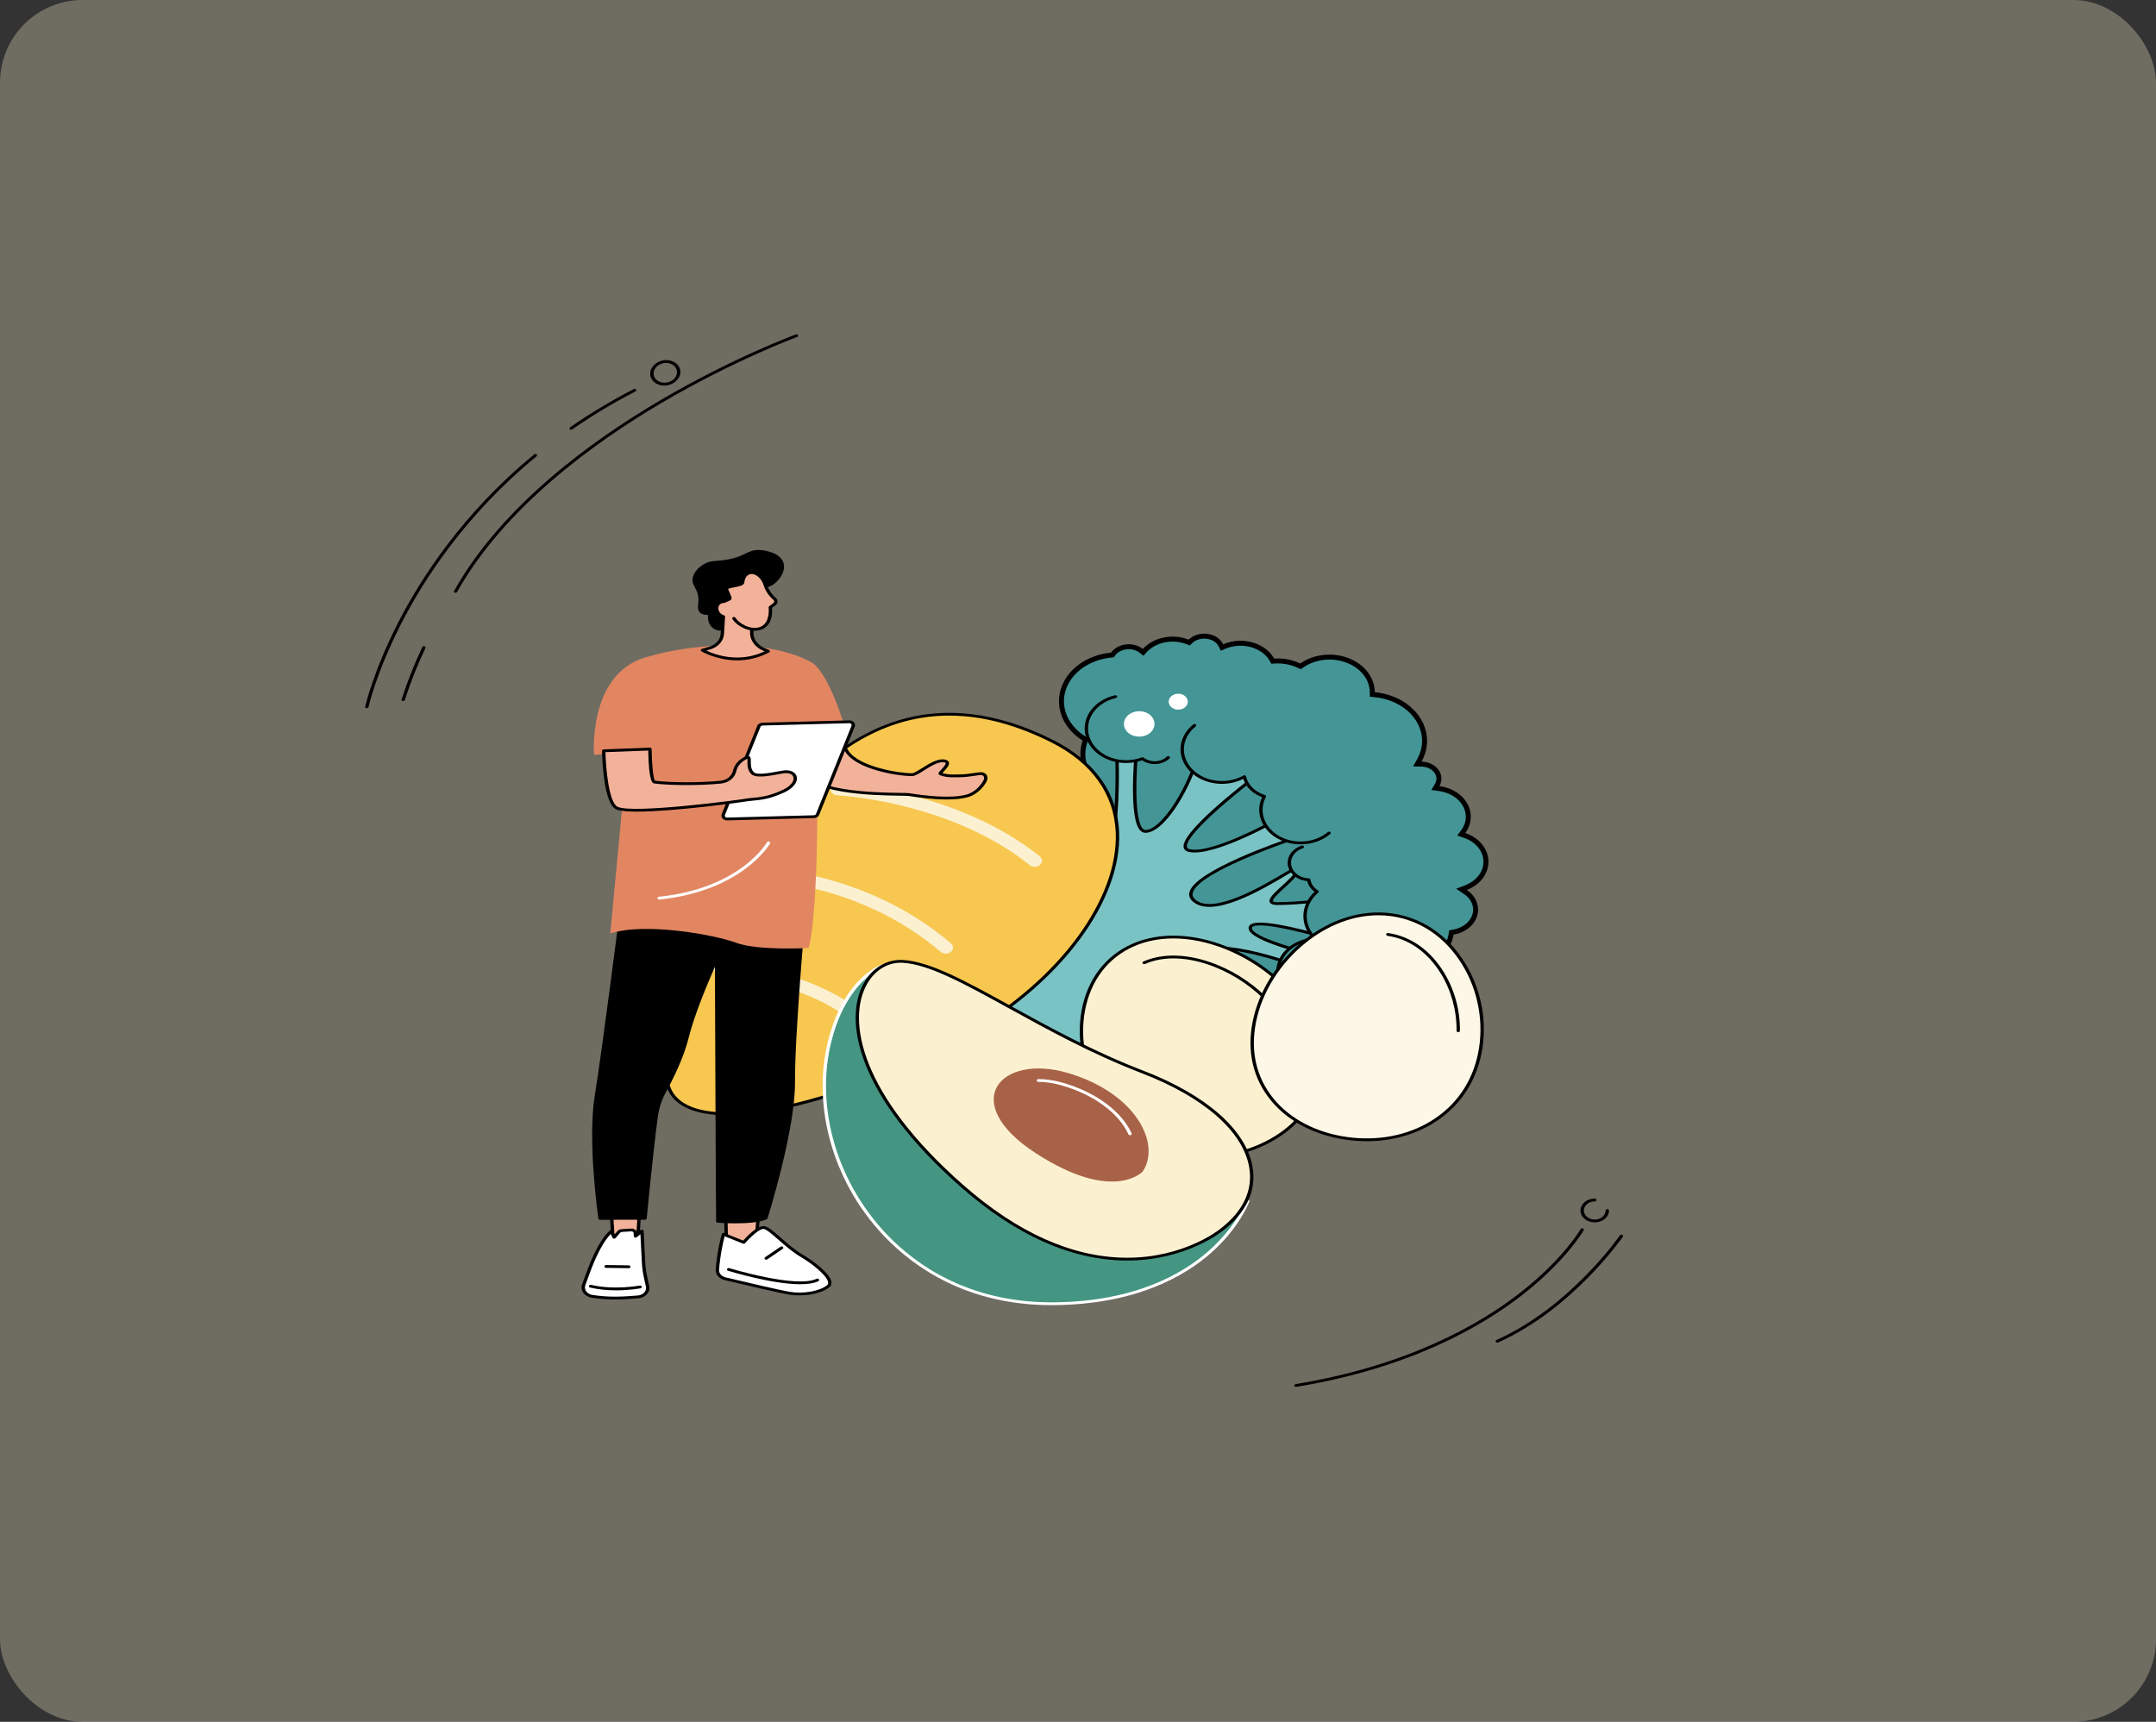 <svg width="626" height="500" viewBox="0 0 626 500" fill="none" xmlns="http://www.w3.org/2000/svg">
<rect x="0" y="0" width="626" height="500" fill="#333333" stroke="none"/>
<g clip-path="url(#clip0_505_4834)">
<rect opacity="0.3" width="626" height="500" rx="24" fill="#FBF1D1"/>
<path d="M390.722 191.578L391.012 191.683C395.715 193.384 398.431 197.153 398.456 201.013L398.461 201.666L399.111 201.727C400.702 201.876 402.294 202.22 403.836 202.778C412.171 205.793 415.803 213.746 412.298 220.473L412.296 220.478C412.259 220.549 412.223 220.611 412.179 220.688C412.158 220.725 412.135 220.765 412.109 220.811L411.518 221.861L412.722 221.887C413.386 221.902 414.055 222.019 414.7 222.252C417.401 223.228 418.452 225.723 417.391 227.758C417.368 227.803 417.341 227.851 417.312 227.9L416.77 228.833L417.839 228.978C418.665 229.09 419.488 229.286 420.288 229.575C425.466 231.449 427.651 236.342 425.515 240.438L425.515 240.44C425.33 240.797 425.111 241.14 424.869 241.47L424.287 242.265L425.22 242.581C425.266 242.596 425.296 242.606 425.322 242.614C425.354 242.625 425.378 242.632 425.413 242.645L425.415 242.646C430.593 244.52 432.778 249.413 430.643 253.509L430.642 253.51C429.637 255.442 427.833 256.918 425.642 257.763L424.353 258.261L425.497 259.035C428.252 260.898 429.221 264.037 427.8 266.767C426.724 268.833 424.498 270.259 421.922 270.686L421.401 270.773L421.326 271.296C421.189 272.251 420.889 273.21 420.401 274.144L420.401 274.144C418.718 277.374 415.235 279.565 411.255 280.183L410.798 280.254L410.672 280.7C410.506 281.287 410.28 281.868 409.983 282.44C408.552 285.187 405.821 287.181 402.58 288.098L402.027 288.254L402.056 288.828C402.085 289.415 401.94 290.076 401.626 290.68C400.513 292.817 397.397 293.941 394.665 292.951L394.546 292.908H394.419H394.419H394.419H394.419H394.419H394.419H394.419H394.419H394.419H394.419H394.419H394.418H394.418H394.418H394.418H394.418H394.418H394.418H394.418H394.418H394.418H394.418H394.418H394.418H394.418H394.418H394.418H394.417H394.417H394.417H394.417H394.417H394.417H394.417H394.417H394.417H394.417H394.417H394.417H394.417H394.417H394.417H394.416H394.416H394.416H394.416H394.416H394.416H394.416H394.416H394.416H394.416H394.416H394.416H394.416H394.416H394.416H394.416H394.415H394.415H394.415H394.415H394.415H394.415H394.415H394.415H394.415H394.176L393.984 293.051C389.401 296.466 382.554 297.618 376.439 295.406C372.328 293.918 369.365 291.19 367.835 288.037L367.707 287.775L367.434 287.675C360.632 285.185 356.994 279.369 357.833 273.695L357.901 273.232L357.507 272.981C348.683 267.352 334.295 257.182 326.899 246.659L326.775 246.483L326.575 246.404C319.365 243.534 316.291 236.515 319.394 230.558C319.52 230.318 319.658 230.08 319.803 229.844L320.146 229.29L319.629 228.893C315.162 225.462 313.338 220.196 315.049 215.291L315.24 214.744L314.747 214.44C308.78 210.752 306.51 204.099 309.528 198.307L309.528 198.307C311.906 193.74 317.006 190.771 322.675 190.228L323.005 190.196L323.196 189.926C324.486 188.102 327.327 187.252 329.848 188.164L329.849 188.164C330.442 188.378 330.956 188.671 331.389 189.014L331.919 189.434L332.373 188.934C335.105 185.921 340.114 184.692 344.545 186.296L344.551 186.298C344.623 186.323 344.692 186.351 344.775 186.385C344.799 186.394 344.823 186.404 344.85 186.415L345.287 186.589L345.623 186.26C347.063 184.848 349.553 184.288 351.769 185.09L351.77 185.09C353.099 185.571 354.034 186.436 354.508 187.411L354.81 188.033L355.444 187.758C358.08 186.614 361.296 186.431 364.237 187.496L364.237 187.496C366.599 188.351 368.34 189.849 369.331 191.595L369.554 191.988L370.005 191.959C371.981 191.833 374.017 192.093 375.954 192.794L375.955 192.794C376.393 192.952 376.814 193.131 377.22 193.325L377.601 193.508L377.947 193.266C381.378 190.86 386.276 190.078 390.722 191.578Z" fill="#449596" stroke="black" stroke-width="1.443"/>
<path d="M378.272 281.17C378.272 281.17 352.535 270.612 343.915 277.651C335.295 284.691 298.259 320.669 298.259 320.669L257.562 300.077C257.562 300.077 313.561 273.635 319.877 257.189C326.19 240.743 324.058 214.857 324.058 214.857L330.077 217.036C330.077 217.036 327.547 241.577 332.653 241.434C337.758 241.292 344.802 229.233 347.388 220.855C355.405 220.58 365.795 224.549 365.795 224.549C365.795 224.549 337.827 245.543 345.437 247.025C353.045 248.507 373.855 236.353 373.855 236.353L376.084 243.289C376.084 243.289 339.937 255.195 346.591 261.411C353.245 267.629 374.191 252.773 376.338 252.066C378.681 254.395 364.072 262.443 370.957 262.395C377.841 262.346 384.973 261.329 384.973 261.329L386.866 272.808C386.866 272.808 364.083 265.835 363.056 269.273C362.027 272.711 381.519 277.223 381.519 277.223L378.274 281.17H378.272Z" fill="#7AC3C4"/>
<path d="M298.26 321.075C298.173 321.075 298.085 321.055 298.005 321.016L257.309 300.424C257.16 300.349 257.072 300.214 257.074 300.071C257.076 299.925 257.171 299.793 257.322 299.723C257.88 299.459 313.225 273.172 319.41 257.064C325.622 240.884 323.592 215.142 323.57 214.884C323.559 214.742 323.637 214.605 323.777 214.523C323.917 214.44 324.098 214.424 324.255 214.482L330.274 216.658C330.465 216.728 330.584 216.892 330.566 217.067C329.976 222.799 329.07 238.228 331.932 240.74C332.231 241.004 332.481 241.025 332.64 241.024C337.121 240.898 344.115 229.831 346.919 220.751C346.973 220.577 347.158 220.454 347.374 220.446C355.421 220.17 365.576 224.014 366.004 224.177C366.153 224.235 366.259 224.349 366.284 224.486C366.31 224.622 366.25 224.759 366.127 224.85C356.988 231.71 343.73 243.008 344.658 246.019C344.718 246.217 344.878 246.495 345.552 246.626C352.878 248.054 373.373 236.137 373.578 236.017C373.709 235.94 373.875 235.922 374.026 235.969C374.176 236.013 374.291 236.118 374.331 236.247L376.56 243.182C376.625 243.383 376.498 243.592 376.267 243.667C375.985 243.76 348.106 253.009 346.346 259.184C346.137 259.918 346.338 260.558 346.96 261.138C352.048 265.893 366.726 257.17 372.992 253.445C374.818 252.359 375.716 251.832 376.162 251.685C376.358 251.62 376.582 251.668 376.715 251.801C378.063 253.143 375.574 255.413 372.938 257.818C371.403 259.22 369.299 261.138 369.609 261.717C369.68 261.852 370.094 261.983 370.953 261.987C377.719 261.938 384.821 260.937 384.892 260.926C385.025 260.906 385.156 260.933 385.264 261C385.372 261.064 385.443 261.163 385.46 261.272L387.353 272.752C387.377 272.893 387.31 273.035 387.174 273.125C387.041 273.215 386.86 273.238 386.698 273.19C381.397 271.567 366.973 267.65 363.935 268.994C363.636 269.127 363.56 269.272 363.532 269.369C362.901 271.474 373.748 274.998 381.651 276.827C381.804 276.863 381.926 276.956 381.98 277.08C382.034 277.204 382.015 277.342 381.924 277.45L378.679 281.397C378.541 281.564 378.279 281.624 378.059 281.532C377.805 281.428 352.535 271.18 344.26 277.938C335.752 284.884 299.005 320.571 298.634 320.93C298.539 321.023 298.402 321.071 298.262 321.071L298.26 321.075ZM258.526 300.087L298.158 320.14C301.543 316.854 335.422 284.014 343.571 277.358C351.861 270.586 374.736 279.309 378.104 280.649L380.727 277.459C376.3 276.403 361.549 272.612 362.578 269.172C362.695 268.786 362.994 268.484 363.472 268.273C367.131 266.658 382.31 271.009 386.268 272.192L384.554 261.795C382.807 262.024 376.761 262.758 370.957 262.8C370.503 262.809 369.12 262.812 368.711 262.048C368.169 261.032 369.687 259.569 372.21 257.267C373.925 255.704 376.205 253.624 376.104 252.632C375.55 252.921 374.605 253.483 373.554 254.107C366.523 258.285 351.896 266.979 346.224 261.678C345.386 260.894 345.104 259.991 345.388 258.992C347.165 252.758 371.87 244.257 375.496 243.041L373.561 237.013C370.079 238.999 352.43 248.804 345.324 247.417C344.225 247.204 343.838 246.647 343.706 246.22C342.408 242.014 360.845 227.746 364.904 224.667C362.514 223.824 354.346 221.123 347.768 221.249C345.039 229.844 338.069 241.686 332.666 241.836C332.147 241.854 331.639 241.671 331.217 241.3C327.666 238.183 329.3 219.937 329.557 217.288L324.589 215.492C324.862 219.664 326.044 242.448 320.336 257.31C314.352 272.895 265.384 296.798 258.519 300.085L258.526 300.087Z" fill="black"/>
<path d="M386.202 249.948C386.898 249.977 387.598 250.108 388.274 250.352C390.903 251.303 392.288 253.647 391.726 255.897C393.138 255.958 394.564 256.225 395.938 256.724C402.105 258.955 404.932 264.93 402.256 270.07C400.322 273.783 396.041 276.042 391.489 276.169C394.137 278.866 394.928 282.671 393.149 286.087C390.819 290.557 384.902 292.804 379.426 291.505C377.847 292.275 375.864 292.427 374.057 291.774C371.047 290.685 369.667 287.769 370.974 285.262C371.094 285.03 371.232 284.811 371.387 284.605C370.786 282.619 370.935 280.458 371.99 278.434C373.78 275.001 377.684 272.88 381.88 272.668C378.92 269.811 377.998 265.684 379.923 261.989C380.539 260.805 381.398 259.771 382.423 258.905C381.06 258.085 380.203 256.832 380.007 255.483C379.312 255.454 378.612 255.323 377.936 255.079C374.925 253.99 373.545 251.074 374.852 248.567C376.159 246.058 379.658 244.908 382.666 245.997C384.673 246.724 385.955 248.262 386.198 249.948H386.202Z" fill="#449596"/>
<path d="M374.058 292.182C373.993 292.182 373.927 292.171 373.864 292.148C372.288 291.577 371.073 290.531 370.445 289.2C369.814 287.868 369.844 286.413 370.528 285.099C370.63 284.907 370.744 284.719 370.869 284.539C370.274 282.431 370.507 280.267 371.547 278.271C373.235 275.03 376.784 272.809 380.94 272.337C378.261 269.331 377.676 265.288 379.478 261.828C380.031 260.768 380.779 259.802 381.704 258.95C380.604 258.157 379.853 257.064 379.586 255.865C378.95 255.806 378.332 255.668 377.742 255.454C374.491 254.277 372.994 251.115 374.405 248.406C375.089 247.092 376.345 246.08 377.943 245.556C378.194 245.474 378.479 245.578 378.578 245.786C378.677 245.996 378.554 246.233 378.302 246.315C376.948 246.76 375.882 247.618 375.303 248.732C374.723 249.845 374.697 251.08 375.231 252.208C375.766 253.337 376.795 254.225 378.132 254.708C378.737 254.927 379.377 255.051 380.033 255.078C380.27 255.088 380.466 255.239 380.494 255.437C380.675 256.694 381.485 257.839 382.71 258.577C382.826 258.647 382.9 258.755 382.91 258.873C382.923 258.991 382.872 259.108 382.77 259.192C381.754 260.05 380.946 261.046 380.369 262.153C378.593 265.565 379.329 269.588 382.249 272.403C382.37 272.52 382.402 272.685 382.329 272.829C382.256 272.972 382.094 273.067 381.907 273.076C377.729 273.288 374.099 275.404 372.434 278.596C371.454 280.477 371.254 282.521 371.857 284.505C371.889 284.613 371.868 284.728 371.797 284.821C371.653 285.013 371.526 285.216 371.416 285.424C370.836 286.537 370.811 287.771 371.345 288.9C371.879 290.029 372.908 290.917 374.245 291.4C374.493 291.489 374.607 291.73 374.499 291.936C374.42 292.09 374.239 292.182 374.051 292.182H374.058Z" fill="black"/>
<path d="M338.343 213.355C340.346 214.516 341.157 216.729 340.147 218.665C338.997 220.872 335.918 221.886 333.267 220.926C332.714 220.725 332.225 220.454 331.805 220.133C328.943 221.209 325.569 221.315 322.462 220.192C316.62 218.078 313.941 212.418 316.475 207.55C319.012 202.682 325.804 200.447 331.646 202.561C336.76 204.411 339.45 208.978 338.341 213.355H338.343Z" fill="#449596"/>
<path d="M335.267 221.876C334.498 221.876 333.721 221.746 332.98 221.477C332.489 221.299 332.035 221.068 331.626 220.786C328.609 221.843 325.183 221.831 322.175 220.741C319.229 219.676 316.959 217.718 315.779 215.229C314.601 212.74 314.655 210.018 315.934 207.563C317.383 204.78 320.23 202.716 323.742 201.901C324.003 201.84 324.272 201.968 324.345 202.185C324.418 202.402 324.266 202.626 324.005 202.687C320.779 203.436 318.165 205.332 316.832 207.889C315.659 210.143 315.607 212.645 316.69 214.931C317.773 217.217 319.86 219.017 322.564 219.995C325.415 221.027 328.678 221.005 331.512 219.939C331.69 219.873 331.901 219.9 332.043 220.011C332.435 220.313 332.881 220.553 333.37 220.731C335.271 221.418 337.466 221.007 338.829 219.708C339.005 219.539 339.315 219.521 339.518 219.668C339.72 219.815 339.742 220.074 339.565 220.243C338.452 221.305 336.88 221.876 335.269 221.876H335.267Z" fill="black"/>
<path d="M365.897 217.116C368.203 216.192 370.957 216.075 373.488 216.99C377.523 218.451 379.653 222.051 378.791 225.505C379.808 225.622 380.822 225.853 381.808 226.21C387.65 228.324 390.331 233.984 387.795 238.852C385.258 243.721 378.466 245.953 372.624 243.841C366.782 241.727 364.103 236.067 366.638 231.199C366.655 231.165 366.674 231.133 366.694 231.1C366.537 231.052 366.377 231 366.222 230.942C363.341 229.9 361.433 227.768 360.888 225.376C357.725 227.178 353.554 227.63 349.779 226.264C343.937 224.15 341.256 218.491 343.793 213.622C346.329 208.754 353.121 206.52 358.963 208.634C363.177 210.159 365.746 213.531 365.897 217.118V217.116Z" fill="#449596"/>
<path d="M377.611 245.189C376 245.189 374.378 244.921 372.852 244.369C366.887 242.21 364.079 236.478 366.469 231.477C366.463 231.475 366.456 231.472 366.45 231.47C363.745 230.492 361.745 228.543 360.989 226.187C357.655 227.859 353.603 228.093 350.007 226.792C347.061 225.726 344.791 223.768 343.611 221.279C342.433 218.79 342.487 216.068 343.766 213.613C344.412 212.373 345.33 211.275 346.497 210.351C346.693 210.196 347.001 210.202 347.188 210.365C347.375 210.528 347.367 210.785 347.171 210.941C346.1 211.792 345.256 212.8 344.662 213.94C343.486 216.194 343.437 218.695 344.52 220.981C345.603 223.267 347.69 225.067 350.394 226.045C353.898 227.312 357.873 226.995 361.032 225.195C361.168 225.118 361.342 225.101 361.495 225.155C361.648 225.207 361.758 225.32 361.788 225.455C362.322 227.804 364.208 229.772 366.835 230.723C366.984 230.777 367.132 230.826 367.283 230.872C367.41 230.912 367.511 230.993 367.563 231.095C367.615 231.199 367.615 231.316 367.561 231.418L367.505 231.517C365.08 236.17 367.653 241.6 373.237 243.62C377.406 245.128 382.346 244.326 385.529 241.62C385.718 241.46 386.028 241.456 386.22 241.614C386.414 241.772 386.416 242.03 386.226 242.19C383.929 244.144 380.787 245.189 377.606 245.189H377.611Z" fill="black"/>
<path d="M332.539 206.826C330.291 206.013 327.679 206.873 326.704 208.744C325.728 210.618 326.76 212.794 329.006 213.607C331.254 214.42 333.866 213.561 334.841 211.689C335.817 209.815 334.785 207.639 332.539 206.826Z" fill="white"/>
<path d="M343.215 201.641C341.809 201.131 340.174 201.669 339.563 202.841C338.951 204.013 339.597 205.375 341.003 205.884C342.41 206.394 344.044 205.856 344.656 204.684C345.267 203.512 344.621 202.15 343.215 201.641Z" fill="white"/>
<path d="M391.073 283.006C389.008 282.259 386.607 283.049 385.709 284.77C384.813 286.49 385.761 288.491 387.826 289.24C389.891 289.986 392.292 289.198 393.19 287.476C394.085 285.755 393.138 283.754 391.073 283.006Z" fill="white"/>
<path d="M379.089 279.939C377.79 279.469 376.281 279.966 375.717 281.048C375.153 282.13 375.749 283.388 377.047 283.858C378.346 284.328 379.855 283.831 380.42 282.749C380.984 281.667 380.387 280.409 379.089 279.939Z" fill="white"/>
<path d="M299.289 319.12C302.492 312.973 295.129 304.387 282.843 299.941C270.558 295.496 258.002 296.876 254.799 303.023C251.596 309.17 258.959 317.757 271.245 322.202C283.53 326.647 296.086 325.268 299.289 319.12Z" fill="#449596"/>
<path d="M285.313 325.194C280.901 325.194 275.946 324.342 271.047 322.569C258.534 318.041 251.042 309.198 254.347 302.855C257.653 296.511 270.521 295.034 283.035 299.562C295.548 304.089 303.039 312.932 299.734 319.276C297.723 323.136 292.171 325.194 285.313 325.194ZM268.704 297.733C262.268 297.733 257.099 299.621 255.245 303.179C252.155 309.11 259.419 317.474 271.439 321.822C283.457 326.17 295.75 324.883 298.84 318.951C301.93 313.018 294.667 304.656 282.647 300.308C277.843 298.569 272.991 297.731 268.706 297.731L268.704 297.733Z" fill="black"/>
<path d="M259.981 312.78C259.83 312.78 259.679 312.721 259.585 312.611C257.268 309.943 256.602 307.303 257.711 305.175C258.893 302.905 261.921 301.484 266.234 301.175C270.438 300.872 275.397 301.665 280.197 303.402C283.612 304.638 286.713 306.277 289.161 308.139C289.361 308.29 289.374 308.549 289.193 308.716C289.01 308.882 288.7 308.893 288.502 308.742C286.133 306.939 283.125 305.353 279.807 304.152C275.153 302.469 270.366 301.701 266.316 301.99C262.377 302.272 259.641 303.519 258.607 305.502C257.642 307.354 258.271 309.71 260.377 312.134C260.534 312.317 260.487 312.57 260.267 312.703C260.181 312.755 260.08 312.78 259.981 312.78Z" fill="black"/>
<path d="M292.165 320.181C292.035 320.181 291.906 320.138 291.809 320.054C291.624 319.89 291.633 319.632 291.829 319.478C292.384 319.038 292.813 318.536 293.103 317.979C293.584 317.057 293.674 316.016 293.373 314.886C293.314 314.667 293.48 314.448 293.745 314.399C294.01 314.353 294.271 314.489 294.329 314.71C294.675 316.013 294.566 317.222 294.001 318.306C293.659 318.963 293.155 319.557 292.503 320.07C292.408 320.145 292.287 320.181 292.167 320.181H292.165Z" fill="black"/>
<path d="M234.411 225.932C246.754 214.982 268.97 196.967 305.353 215.154C341.736 233.341 321.936 276.533 281.595 299.888C241.252 323.243 192.984 333.1 193.492 311.505C193.949 292.101 200.889 255.668 234.411 225.932Z" fill="#F7C74F"/>
<path d="M211.441 323.882C206.678 323.882 202.714 323.22 199.723 321.885C195.151 319.845 192.89 316.349 193.004 311.495C193.359 296.317 198.073 257.569 234.056 225.651C241.41 219.128 249.726 212.623 260.699 209.233C274.543 204.955 289.654 206.829 305.608 214.804C317.792 220.894 324.476 230.202 324.939 241.719C325.725 261.345 308.42 284.854 281.878 300.22C266.57 309.083 249.786 316.209 234.62 320.288C225.731 322.678 217.863 323.882 211.441 323.882ZM234.413 225.931L234.769 226.209C199.021 257.923 194.337 296.429 193.982 311.511C193.876 316.033 195.963 319.281 200.183 321.166C203.05 322.445 206.846 323.053 211.342 323.053C228.61 323.053 256.225 314.077 281.316 299.549C307.598 284.334 324.734 261.105 323.957 241.744C323.507 230.516 316.986 221.441 305.102 215.5C267.836 196.87 245.501 216.686 234.766 226.207L234.411 225.929L234.413 225.931Z" fill="black"/>
<path d="M249.87 298.289C249.362 298.235 248.877 298.029 248.52 297.675C236.196 285.478 206.316 281.674 206.017 281.638C204.863 281.496 204.064 280.601 204.234 279.637C204.402 278.686 205.453 278.026 206.592 278.146C206.605 278.146 206.62 278.15 206.633 278.152C207.922 278.31 238.393 282.182 251.754 295.405C252.506 296.15 252.392 297.261 251.498 297.889C251.026 298.219 250.434 298.348 249.868 298.289H249.87Z" fill="#FBF1D1"/>
<path d="M274.324 276.91C273.868 276.861 273.426 276.689 273.079 276.393C249.913 256.596 222.103 255.771 221.825 255.764C220.656 255.739 219.736 254.929 219.766 253.957C219.796 252.984 220.768 252.216 221.935 252.241C222.241 252.248 229.528 252.435 239.87 255.204C249.382 257.748 263.389 263.065 276.107 273.934C276.923 274.631 276.906 275.747 276.07 276.425C275.59 276.816 274.944 276.978 274.326 276.911L274.324 276.91Z" fill="#FBF1D1"/>
<path d="M300.163 251.69C299.726 251.644 299.304 251.484 298.964 251.209C286.989 241.579 272.482 236.588 262.419 234.099C251.448 231.384 243.22 230.964 243.138 230.961C241.977 230.907 241.081 230.072 241.148 229.102C241.215 228.131 242.212 227.388 243.377 227.442C243.728 227.458 252.087 227.876 263.504 230.69C274.054 233.29 289.278 238.519 301.901 248.672C302.741 249.349 302.764 250.463 301.955 251.165C301.472 251.581 300.803 251.757 300.163 251.689V251.69Z" fill="#FBF1D1"/>
<path d="M319.871 319.301C330.063 335.376 349.671 339.798 365.878 332.663C382.084 325.528 388.751 309.537 378.559 293.463C368.367 277.388 345.177 267.315 328.971 274.452C312.765 281.587 309.681 303.228 319.873 319.303L319.871 319.301Z" fill="#FBF1D1"/>
<path d="M350.29 336.371C346.972 336.371 343.669 335.942 340.471 335.075C331.664 332.689 324.392 327.3 319.443 319.494C314.428 311.586 312.46 302.098 314.043 293.465C315.701 284.417 320.923 277.539 328.746 274.094C336.569 270.648 346.332 270.93 356.236 274.889C365.685 278.664 373.982 285.367 378.995 293.275C383.945 301.081 385.188 309.124 382.591 316.531C380.121 323.576 374.268 329.433 366.109 333.026C361.066 335.246 355.661 336.373 350.29 336.373V336.371ZM340.699 272.515C336.573 272.515 332.684 273.279 329.202 274.811C321.659 278.133 316.618 284.799 315.009 293.585C313.459 302.05 315.391 311.354 320.309 319.112C329.831 334.131 348.901 339.678 365.655 332.303C382.406 324.927 387.653 308.671 378.131 293.652C373.213 285.894 365.077 279.323 355.814 275.619C350.639 273.552 345.51 272.513 340.701 272.513L340.699 272.515Z" fill="black"/>
<path d="M368.843 291.86C368.694 291.86 368.548 291.805 368.451 291.697C364.299 287.065 358.745 283.209 352.813 280.839C345.229 277.81 337.998 277.485 332.449 279.929C332.21 280.035 331.915 279.958 331.788 279.758C331.66 279.559 331.753 279.313 331.992 279.207C337.821 276.641 345.367 276.959 353.237 280.103C359.312 282.529 364.992 286.473 369.235 291.209C369.396 291.388 369.353 291.645 369.135 291.779C369.047 291.835 368.946 291.86 368.843 291.86Z" fill="black"/>
<path d="M364.212 296.676C360.595 314.605 372.951 328.042 391.024 330.575C409.099 333.109 426.048 323.778 429.666 305.849C433.284 287.921 422.2 268.183 404.125 265.65C386.05 263.116 367.828 278.747 364.21 296.676H364.212Z" fill="#FCF7E7"/>
<path d="M396.833 331.391C394.888 331.391 392.92 331.254 390.941 330.976C381.843 329.7 374.078 325.672 369.078 319.63C363.82 313.275 361.97 305.315 363.727 296.608C365.506 287.789 370.857 279.254 378.406 273.196C386.318 266.847 395.478 264.024 404.206 265.248C412.931 266.47 420.483 271.636 425.466 279.792C430.221 287.575 431.928 297.098 430.147 305.918C428.39 314.625 423.517 321.643 416.054 326.215C410.5 329.618 403.831 331.392 396.833 331.392V331.391ZM400.19 265.783C392.967 265.783 385.601 268.552 379.085 273.783C371.684 279.722 366.438 288.092 364.692 296.743C362.978 305.236 364.773 312.99 369.883 319.167C374.731 325.026 382.267 328.934 391.103 330.172C399.938 331.41 408.594 329.772 415.474 325.557C422.727 321.114 427.469 314.275 429.183 305.782C430.929 297.131 429.256 287.792 424.594 280.16C419.755 272.241 412.458 267.229 404.044 266.05C402.767 265.871 401.482 265.783 400.19 265.783Z" fill="black"/>
<path d="M423.403 299.738H423.399C423.127 299.736 422.912 299.551 422.914 299.325C422.992 293.545 421.39 287.67 418.403 282.783C414.587 276.539 409.077 272.621 402.888 271.755C402.621 271.717 402.442 271.507 402.487 271.284C402.533 271.062 402.78 270.915 403.052 270.951C409.553 271.862 415.315 275.934 419.275 282.414C422.331 287.415 423.972 293.425 423.892 299.334C423.89 299.558 423.67 299.738 423.403 299.738Z" fill="black"/>
<path d="M362.276 348.805C362.276 348.805 351.737 378.107 306.187 378.586C256.8 379.104 231.515 333.544 241.532 300.083C246.608 283.132 256.731 280.272 256.731 280.272L362.276 348.805Z" fill="#449682"/>
<path d="M305.327 378.996C280.908 378.996 265.384 368.082 256.628 358.862C241.294 342.716 235.183 319.605 241.057 299.984C246.139 283.012 256.15 280.006 256.572 279.886C256.73 279.843 256.9 279.866 257.029 279.95L362.574 348.483C362.733 348.587 362.8 348.761 362.742 348.921C362.716 348.994 359.977 356.423 351.667 363.793C344.003 370.589 329.892 378.743 306.19 378.991C305.902 378.994 305.611 378.994 305.325 378.994L305.327 378.996ZM256.654 280.738C255.125 281.305 246.518 285.115 242.007 300.181C236.204 319.567 242.244 342.401 257.395 358.358C266.015 367.434 281.299 378.181 305.329 378.181C305.613 378.181 305.895 378.181 306.182 378.178C329.539 377.932 343.424 369.918 350.959 363.237C358.239 356.782 361.148 350.317 361.706 348.951L256.654 280.74V280.738Z" fill="white"/>
<path d="M354.501 357.259C354.501 357.259 323.195 382.875 279.465 344.511C235.734 306.145 247.703 278.381 262.104 279.171C276.506 279.961 300.266 299.167 331.783 311.297C363.3 323.426 372.096 343.962 354.501 357.259Z" fill="#FBF1D1"/>
<path d="M327.312 366.042C327.065 366.042 326.817 366.042 326.567 366.037C310.887 365.809 294.919 358.662 279.111 344.792C248.637 318.056 244.841 296.097 250.851 285.417C253.336 281.001 257.554 278.517 262.139 278.766C270.029 279.199 280.41 284.92 293.556 292.162C304.775 298.342 317.489 305.348 331.989 310.929C350.155 317.92 361.693 328.025 363.646 338.652C364.94 345.686 361.893 352.223 354.837 357.558C354.488 357.838 344.063 366.044 327.312 366.044V366.042ZM261.508 279.563C257.558 279.563 253.936 281.848 251.734 285.763C245.855 296.212 249.684 317.794 279.818 344.232C295.44 357.939 311.175 365 326.582 365.224C326.828 365.228 327.071 365.229 327.315 365.229C343.872 365.229 354.055 357.054 354.158 356.97C354.163 356.966 354.167 356.962 354.171 356.959C360.976 351.816 363.917 345.528 362.677 338.775C360.774 328.423 349.438 318.544 331.576 311.67C317.006 306.062 304.258 299.039 293.011 292.842C279.988 285.666 269.699 279.999 262.07 279.579C261.88 279.569 261.693 279.563 261.506 279.563H261.508Z" fill="black"/>
<path d="M331.779 340.213C331.779 340.213 323.206 349.489 300.667 334.824C278.128 320.161 290.344 305.838 309.967 311.553C329.591 317.269 337.25 331.985 331.779 340.213Z" fill="#A86247"/>
<path d="M328.108 329.657C327.913 329.657 327.725 329.557 327.652 329.395C324.82 323.21 317.635 317.914 308.425 315.232C305.989 314.523 303.663 314.164 301.512 314.164C301.241 314.164 301.023 313.981 301.023 313.756C301.023 313.532 301.243 313.349 301.512 313.349C303.773 313.349 306.209 313.724 308.748 314.463C318.225 317.225 325.634 322.698 328.565 329.106C328.662 329.316 328.535 329.551 328.283 329.632C328.225 329.65 328.167 329.659 328.108 329.659V329.657Z" fill="white"/>
<path d="M177.516 352.24L178.082 360.928L185.052 361.908L185.673 351.66L177.516 352.24Z" fill="#F2B299"/>
<path d="M185.054 362.315C185.026 362.315 185 362.313 184.972 362.31L178.001 361.33C177.775 361.298 177.607 361.14 177.594 360.949L177.028 352.261C177.013 352.042 177.211 351.851 177.474 351.834L185.631 351.254C185.771 351.243 185.911 351.284 186.012 351.367C186.113 351.449 186.169 351.563 186.161 351.681L185.54 361.929C185.534 362.046 185.467 362.154 185.357 362.225C185.269 362.285 185.161 362.315 185.052 362.315H185.054ZM178.548 360.58L184.593 361.429L185.157 352.104L178.029 352.611L178.548 360.578V360.58Z" fill="black"/>
<path d="M185.244 376.603C182.301 376.824 177.488 377.323 171.9 376.438C170.072 376.149 168.941 374.606 169.477 373.122C170.97 368.978 173.586 361.108 177.473 357.571L178.315 359.301L179.633 357.779C179.82 357.528 180.141 357.366 180.494 357.345L183.265 357.169C183.845 357.133 184.359 357.472 184.45 357.949L184.527 358.992L186.386 357.488L186.859 366.674C186.952 368.465 187.195 369.847 187.589 371.609L188.078 373.791C188.216 375.218 186.956 376.477 185.244 376.605V376.603Z" fill="white"/>
<path d="M178.616 377.349C176.555 377.349 174.257 377.223 171.811 376.835C170.801 376.676 169.916 376.164 169.384 375.432C168.855 374.704 168.717 373.817 169.012 373.002L169.333 372.103C170.859 367.822 173.418 360.656 177.115 357.294C177.229 357.191 177.397 357.143 177.563 357.168C177.729 357.193 177.866 357.286 177.929 357.416L178.439 358.464L179.24 357.539C179.49 357.202 179.953 356.969 180.461 356.936L183.233 356.761C184.062 356.705 184.807 357.202 184.938 357.884L184.953 358.081L186.051 357.193C186.189 357.08 186.394 357.048 186.573 357.107C186.751 357.166 186.872 357.308 186.88 357.468L187.354 366.654C187.447 368.444 187.688 369.797 188.078 371.531L188.567 373.711C188.569 373.726 188.571 373.74 188.573 373.752C188.732 375.4 187.262 376.859 185.296 377.004L184.514 377.065C182.933 377.189 180.926 377.347 178.622 377.347L178.616 377.349ZM177.324 358.342C174.046 361.749 171.699 368.326 170.269 372.335L169.946 373.236C169.729 373.84 169.826 374.468 170.218 375.009C170.607 375.543 171.253 375.917 171.992 376.033C177.042 376.834 181.48 376.485 184.415 376.254L185.201 376.193C186.626 376.087 187.694 375.032 187.593 373.839L187.111 371.68C186.725 369.955 186.467 368.52 186.372 366.688L185.946 358.41L184.869 359.28C184.734 359.391 184.531 359.424 184.352 359.368C184.174 359.311 184.053 359.172 184.04 359.013L183.963 357.97C183.917 357.742 183.622 357.557 183.304 357.57L180.532 357.746C180.334 357.758 180.153 357.85 180.05 357.99L178.715 359.535C178.612 359.655 178.441 359.721 178.261 359.702C178.084 359.684 177.933 359.587 177.866 359.451L177.326 358.342H177.324Z" fill="black"/>
<path d="M178.909 374.698C176.601 374.698 173.956 374.504 171.349 373.892C171.088 373.831 170.937 373.607 171.011 373.39C171.084 373.174 171.357 373.047 171.614 373.108C178.382 374.696 185.658 373.325 185.731 373.311C185.989 373.262 186.257 373.397 186.317 373.616C186.377 373.835 186.213 374.054 185.951 374.104C185.759 374.142 182.811 374.698 178.909 374.698Z" fill="black"/>
<path d="M182.57 368.263H182.561L175.976 368.167C175.707 368.164 175.492 367.977 175.496 367.753C175.5 367.529 175.722 367.365 175.994 367.353L182.579 367.448C182.848 367.451 183.063 367.638 183.059 367.862C183.054 368.085 182.837 368.263 182.57 368.263Z" fill="black"/>
<path d="M210.641 349.019L210.929 361.676L219.366 362.031L220.522 349.436L210.641 349.019Z" fill="#F2B299"/>
<path d="M219.367 362.439C219.367 362.439 219.35 362.439 219.341 362.439L210.902 362.084C210.646 362.073 210.444 361.899 210.437 361.684L210.148 349.027C210.146 348.914 210.2 348.805 210.297 348.728C210.394 348.649 210.519 348.604 210.663 348.613L220.545 349.027C220.676 349.033 220.799 349.083 220.887 349.165C220.976 349.248 221.019 349.356 221.008 349.465L219.852 362.06C219.832 362.274 219.619 362.437 219.365 362.437L219.367 362.439ZM211.408 361.289L218.915 361.605L219.996 349.822L211.139 349.451L211.408 361.291V361.289Z" fill="black"/>
<path d="M208.296 368.701C208.203 369.893 209.116 370.982 210.496 371.311C215.29 372.455 226.091 375.009 229.185 375.528C233.201 376.2 238.236 375.375 240.493 373.493C242.749 371.61 236.111 366.611 232.928 364.761C228.199 362.012 223.815 356.784 221.862 356.474C219.909 356.165 215.951 360.764 215.951 360.764L210.076 358.412C210.076 358.412 208.771 362.652 208.298 368.7L208.296 368.701Z" fill="white"/>
<path d="M232.092 376.167C231.074 376.167 230.057 376.09 229.086 375.927C226.08 375.424 216.062 373.065 210.358 371.703C208.771 371.324 207.697 370.05 207.804 368.674C208.276 362.659 209.585 358.354 209.598 358.311C209.635 358.192 209.734 358.093 209.865 358.043C209.996 357.993 210.151 357.993 210.283 358.045L215.789 360.25C216.846 359.062 219.979 355.753 221.948 356.073C223.08 356.252 224.607 357.586 226.717 359.432C228.67 361.14 230.884 363.077 233.201 364.424C235.768 365.917 241.156 369.815 241.423 372.329C241.485 372.912 241.285 373.4 240.83 373.779C239.05 375.265 235.559 376.164 232.088 376.164L232.092 376.167ZM210.41 359C210.063 360.276 209.157 363.952 208.782 368.727C208.704 369.723 209.48 370.644 210.627 370.919C215.208 372.011 226.194 374.61 229.278 375.127C233.276 375.796 238.048 374.951 240.141 373.205C240.387 372.998 240.486 372.744 240.449 372.403C240.245 370.479 235.783 366.922 232.641 365.094C230.242 363.699 227.992 361.731 226.009 359.996C224.25 358.458 222.589 357.004 221.765 356.875C220.619 356.696 217.91 359.181 216.342 361.004C216.205 361.164 215.948 361.219 215.733 361.133L210.408 359H210.41Z" fill="black"/>
<path d="M232.362 372.924C224.235 372.924 212.043 369.213 211.399 369.014C211.145 368.937 211.015 368.702 211.108 368.49C211.203 368.278 211.485 368.172 211.737 368.248C211.931 368.307 231.257 374.193 237.11 371.338C237.343 371.225 237.642 371.29 237.78 371.483C237.915 371.677 237.838 371.927 237.605 372.041C236.315 372.671 234.476 372.922 232.364 372.922L232.362 372.924Z" fill="black"/>
<path d="M222.462 365.801C222.319 365.801 222.177 365.749 222.083 365.651C221.912 365.477 221.943 365.22 222.154 365.076L226.641 362.031C226.852 361.889 227.16 361.916 227.33 362.09C227.5 362.264 227.47 362.521 227.259 362.665L222.772 365.71C222.681 365.771 222.571 365.801 222.464 365.801H222.462Z" fill="black"/>
<path d="M180.374 265.316C180.374 265.316 175.374 304.635 173.182 318.189C170.99 331.742 174.235 353.813 174.235 353.813L187.295 353.789C187.295 353.789 189.141 334.204 190.558 324.015C190.904 321.517 191.736 319.086 192.993 316.8C194.972 313.209 198.071 307.023 199.49 301.231C201.66 292.368 208.069 278.493 208.069 278.493C208.069 278.493 208.319 349.097 208.418 354.647C208.418 354.647 218.607 355.454 222.387 353.689C222.387 353.689 230.429 328.286 230.343 314.277C230.257 300.269 233.38 265.603 233.38 265.603L180.374 265.313V265.316Z" fill="black"/>
<path d="M213.576 355.245C210.826 355.245 208.567 355.071 208.371 355.054C208.124 355.035 207.932 354.862 207.928 354.654C207.839 349.725 207.63 292.795 207.585 280.727C205.725 284.939 201.605 294.618 199.967 301.312C198.509 307.266 195.249 313.677 193.435 316.968C192.184 319.238 191.379 321.625 191.039 324.06C189.639 334.124 187.796 353.622 187.779 353.818C187.759 354.03 187.546 354.193 187.292 354.193L174.232 354.216C173.984 354.216 173.777 354.062 173.747 353.859C173.715 353.639 170.519 331.581 172.696 318.131C174.863 304.739 179.837 265.664 179.887 265.272C179.912 265.063 180.123 264.907 180.373 264.907H180.377L233.383 265.198C233.518 265.198 233.647 265.246 233.738 265.329C233.83 265.411 233.876 265.523 233.865 265.636C233.835 265.982 230.745 300.443 230.829 314.277C230.915 328.179 222.937 353.54 222.857 353.793C222.822 353.899 222.738 353.99 222.624 354.044C220.555 355.011 216.739 355.241 213.576 355.241V355.245ZM208.901 354.274C210.837 354.399 218.684 354.801 221.968 353.416C222.67 351.16 229.935 327.477 229.853 314.282C229.774 301.267 232.493 270.07 232.853 266.013L180.812 265.727C180.298 269.754 175.72 305.538 173.665 318.243C171.659 330.65 174.264 350.495 174.667 353.403L186.84 353.382C187.102 350.615 188.773 333.271 190.068 323.969C190.419 321.447 191.252 318.978 192.546 316.631C194.342 313.371 197.57 307.025 199.008 301.15C201.162 292.355 207.547 278.488 207.611 278.348C207.695 278.165 207.923 278.057 208.156 278.093C208.386 278.129 208.556 278.296 208.556 278.493C208.559 279.186 208.798 346.595 208.901 354.274Z" fill="black"/>
<path d="M184.908 320.479C183.648 320.479 182.395 320.18 181.32 319.598C181.094 319.475 181.03 319.223 181.176 319.035C181.325 318.847 181.626 318.793 181.852 318.915C183.31 319.704 185.158 319.882 186.792 319.39C187.048 319.313 187.326 319.424 187.419 319.634C187.511 319.846 187.38 320.079 187.126 320.156C186.409 320.372 185.657 320.478 184.906 320.478L184.908 320.479Z" fill="black"/>
<path d="M181.896 277.082C181.648 277.082 181.437 276.925 181.409 276.717C181.381 276.493 181.575 276.292 181.844 276.271C183.915 276.089 186.381 274.864 187.083 271.966C187.137 271.745 187.391 271.601 187.66 271.646C187.925 271.691 188.095 271.906 188.043 272.127C187.236 275.458 184.366 276.87 181.947 277.08C181.93 277.08 181.913 277.082 181.896 277.082Z" fill="black"/>
<path d="M215.935 341.853C215.925 341.853 215.914 341.853 215.901 341.853C215.632 341.836 215.427 341.643 215.447 341.418C215.985 334.895 225.277 323.569 225.673 323.091C225.826 322.907 226.132 322.858 226.353 322.986C226.575 323.113 226.633 323.366 226.48 323.553C226.386 323.667 216.943 335.174 216.424 341.474C216.407 341.689 216.192 341.854 215.938 341.854L215.935 341.853Z" fill="black"/>
<path d="M228.804 209.229C231.664 202.365 235.876 203.303 238.908 205.3C241.087 206.736 242.554 208.803 243.045 211.082C243.449 212.963 244.283 215.703 245.967 218.258C249.117 223.041 260.769 224.966 264.832 224.952C266.607 224.946 271.361 220.204 274.415 221.007C276.609 221.585 272.518 224.485 273.03 224.693C274.929 225.467 276.732 225.302 278.452 225.294C281.245 225.284 283.739 224.656 284.783 224.65C286.108 224.643 286.551 225.774 286.002 226.777C285.218 228.212 283.508 230.387 280.681 231.146C275.627 232.503 266.986 231.232 263.969 230.744C261.671 230.373 234.61 231.773 231.162 222.362C230.445 220.405 227.598 212.116 228.8 209.227L228.804 209.229Z" fill="#F2B299"/>
<path d="M274.883 232.157C270.919 232.157 266.644 231.594 263.875 231.145C263.55 231.093 262.493 231.079 261.155 231.059C253.644 230.953 233.693 230.671 230.696 222.483C230.076 220.791 227.05 212.192 228.34 209.095C229.649 205.954 231.387 204.099 233.506 203.584C235.242 203.164 237.163 203.632 239.21 204.98C241.476 206.471 243.009 208.614 243.526 211.009C243.92 212.838 244.738 215.544 246.396 218.062C249.417 222.648 260.815 224.538 264.831 224.545C265.359 224.545 266.599 223.761 267.693 223.072C269.816 221.733 272.461 220.062 274.562 220.621C275.178 220.782 275.413 221.094 275.499 221.328C275.798 222.131 274.829 223.172 274.05 224.008C273.914 224.154 273.75 224.331 273.628 224.473C275.012 224.943 276.373 224.922 277.689 224.899C277.943 224.895 278.197 224.89 278.449 224.89C280.139 224.884 281.763 224.638 282.947 224.459C283.727 224.34 284.343 224.247 284.782 224.245H284.797C285.48 224.245 286.046 224.489 286.391 224.931C286.811 225.471 286.834 226.244 286.451 226.948C285.859 228.033 284.127 230.653 280.835 231.536C279.147 231.99 277.064 232.159 274.887 232.159L274.883 232.157ZM229.264 209.362C228.05 212.28 231.26 221.232 231.631 222.245C234.421 229.867 253.855 230.14 261.173 230.244C262.719 230.266 263.653 230.28 264.062 230.347C268.259 231.027 275.977 231.983 280.531 230.759C283.451 229.975 285.019 227.596 285.557 226.609C285.801 226.164 285.805 225.677 285.568 225.372C285.407 225.164 285.146 225.058 284.795 225.058H284.786C284.433 225.058 283.826 225.152 283.122 225.259C281.901 225.444 280.23 225.697 278.453 225.702C278.208 225.702 277.958 225.708 277.71 225.711C276.151 225.738 274.545 225.765 272.816 225.06C272.661 224.997 272.551 224.881 272.512 224.742C272.424 224.425 272.71 224.118 273.279 223.508C273.781 222.969 274.715 221.966 274.567 221.57C274.541 221.5 274.439 221.442 274.269 221.398C272.644 220.97 270.227 222.496 268.283 223.723C266.834 224.637 265.69 225.358 264.835 225.362H264.79C260.423 225.362 248.791 223.391 245.541 218.456C243.821 215.844 242.974 213.044 242.565 211.156C242.092 208.956 240.685 206.992 238.607 205.622C236.82 204.447 235.197 204.025 233.784 204.368C231.986 204.806 230.468 206.485 229.268 209.364L229.264 209.362Z" fill="black"/>
<path d="M172.473 219.2C172.473 219.2 170.658 196.008 187.193 190.967C203.113 186.113 224.167 186.009 235.532 192.284C241.144 195.383 246.256 214.33 246.256 214.33L237.326 222.746C237.326 222.746 237.845 264.426 234.783 275.295C234.783 275.295 219.935 276.11 213.8 273.791C207.665 271.473 187.254 267.729 177.187 271.083L182.159 218.55L172.473 219.2Z" fill="#E28662"/>
<path d="M191.406 261.219C191.163 261.219 190.952 261.068 190.922 260.862C190.888 260.639 191.079 260.434 191.346 260.408C214.999 257.94 222.622 244.727 222.697 244.595C222.811 244.39 223.102 244.3 223.347 244.397C223.593 244.492 223.698 244.735 223.584 244.939C223.507 245.077 215.651 258.696 191.467 261.217C191.445 261.219 191.426 261.22 191.406 261.22V261.219Z" fill="white"/>
<path d="M236.33 237.152L211.155 237.825C210.347 237.846 209.762 237.19 210.018 236.553L220.335 210.931C220.49 210.549 220.912 210.285 221.396 210.273L246.571 209.6C247.379 209.578 247.965 210.235 247.708 210.872L237.392 236.493C237.236 236.876 236.814 237.139 236.33 237.152Z" fill="white"/>
<path d="M211.118 238.231C210.597 238.231 210.106 238.027 209.794 237.677C209.473 237.316 209.382 236.846 209.555 236.421L219.871 210.799C220.089 210.257 220.696 209.882 221.381 209.864L246.556 209.191C247.101 209.166 247.609 209.383 247.932 209.744C248.253 210.105 248.343 210.575 248.173 211L237.856 236.621C237.639 237.163 237.032 237.538 236.347 237.556L211.172 238.229C211.155 238.229 211.137 238.229 211.12 238.229L211.118 238.231ZM246.612 210.006H246.59L221.415 210.679C221.135 210.686 220.89 210.84 220.802 211.059L210.485 236.681C210.414 236.857 210.45 237.043 210.582 237.192C210.715 237.341 210.941 237.422 211.142 237.418L236.317 236.745C236.594 236.738 236.842 236.586 236.93 236.365L247.247 210.743C247.318 210.568 247.282 210.381 247.15 210.232C247.021 210.088 246.827 210.008 246.614 210.008L246.612 210.006Z" fill="black"/>
<path d="M175.297 218.02L188.708 217.516C188.708 217.516 188.809 226.926 190.019 227.095C194.33 227.694 203.357 227.723 209.234 227.133C211.28 226.926 212.901 225.622 213.284 223.935C213.575 222.661 214.402 221.164 216.504 220.086C218.534 219.045 216.532 222.32 218.431 224.43C219.452 225.564 222.68 225.062 227.083 224.211C231.487 223.361 232.604 227.282 227.669 229.652C222.318 232.222 218.92 231.933 217.214 232.234C213.816 232.834 183.768 236.758 179.13 234.657C175.547 233.035 175.299 218.02 175.299 218.02H175.297Z" fill="#F2B299"/>
<path d="M184.955 235.684C182.13 235.684 179.947 235.494 178.896 235.019C175.168 233.33 174.835 219.59 174.809 218.029C174.804 217.808 175.011 217.627 175.276 217.616L188.687 217.112C188.814 217.104 188.95 217.148 189.045 217.223C189.141 217.298 189.195 217.404 189.197 217.515C189.241 221.496 189.628 226.08 190.184 226.708C194.559 227.301 203.397 227.313 209.174 226.732C210.996 226.549 212.454 225.397 212.803 223.862C213.201 222.118 214.392 220.693 216.246 219.742C216.582 219.57 217.079 219.365 217.51 219.566C218.018 219.805 218.012 220.356 218.005 221.12C217.997 222.023 217.984 223.258 218.821 224.189C219.674 225.135 223.162 224.553 226.972 223.818C229.399 223.349 230.747 224.203 231.199 225.16C231.806 226.445 231.037 228.51 227.913 230.009C223.617 232.072 220.591 232.327 218.591 232.497C218.087 232.541 217.652 232.576 217.314 232.637C215.615 232.937 195.686 235.686 184.955 235.686V235.684ZM175.795 218.413C175.905 222.786 176.714 233.102 179.363 234.303C183.805 236.314 213.651 232.449 217.112 231.839C217.501 231.771 217.962 231.731 218.492 231.686C220.41 231.525 223.309 231.279 227.424 229.303C230.045 228.045 230.747 226.429 230.288 225.46C229.903 224.643 228.716 224.318 227.191 224.613C222.594 225.499 219.248 226.023 218.037 224.679C217.002 223.527 217.015 222.075 217.025 221.113C217.028 220.85 217.032 220.51 216.997 220.329C216.941 220.349 216.864 220.383 216.758 220.437C215.122 221.277 214.114 222.481 213.763 224.015C213.335 225.899 211.536 227.315 209.291 227.541C203.399 228.133 194.357 228.115 189.938 227.502C189.544 227.446 188.358 227.283 188.224 217.946L175.795 218.413Z" fill="black"/>
<path d="M213.576 181.64C212.203 182.588 209.56 183.704 207.601 182.776C206.143 182.085 205.404 180.423 205.57 178.561C204.875 178.579 203.968 178.5 203.35 177.995C202.396 177.218 202.665 175.874 202.758 174.986C203.186 170.891 200.365 170.143 201.233 167.388C201.916 165.224 204.056 164.008 204.457 163.78C206.479 162.631 207.773 163.083 211.089 162.506C216.671 161.535 216.966 159.564 220.594 159.706C220.803 159.715 225.741 159.968 227.244 162.881C228.467 165.251 226.705 167.995 224.97 169.402C222.722 171.225 221.249 170.215 219.011 171.729C215.086 174.387 217.659 178.826 213.576 181.64Z" fill="black"/>
<path d="M224.879 173.878C223.789 173.011 222.635 171.296 222.28 170.075C220.981 165.62 216.127 164.798 215.624 169.132C215.49 170.285 210.423 170.013 210.951 171.253C212.329 174.484 212.415 173.634 210.13 174.709C209.878 174.707 209.626 174.743 209.387 174.824C208.225 175.217 207.747 176.483 208.317 177.655C208.664 178.366 209.319 178.872 210.038 179.077L209.734 184.08C209.62 185.955 208.158 187.586 206.03 188.209L203.961 188.813C203.961 188.813 213.102 194.351 223.038 189.109L221.787 188.576C219.584 187.64 218.214 185.736 218.261 183.674L218.311 182.696C218.953 182.771 219.579 182.761 220.165 182.646C222.887 182.107 223.936 179.568 223.673 176.347L224.857 175.45C225.411 175.03 225.421 174.309 224.881 173.878H224.879Z" fill="#F2B299"/>
<path d="M214.027 191.754C208.088 191.754 203.738 189.179 203.674 189.141C203.527 189.052 203.452 188.903 203.478 188.754C203.504 188.603 203.628 188.479 203.799 188.429L205.868 187.824C207.815 187.254 209.141 185.777 209.244 184.06L209.531 179.344C208.796 179.046 208.2 178.5 207.862 177.809C207.543 177.156 207.498 176.451 207.735 175.826C207.983 175.173 208.504 174.683 209.203 174.447C209.453 174.362 209.72 174.314 210 174.303C210.373 174.132 210.676 174.012 210.924 173.915C211.148 173.827 211.402 173.727 211.449 173.678C211.467 173.578 211.253 173.108 211.008 172.562C210.866 172.245 210.691 171.861 210.491 171.389C210.386 171.143 210.405 170.899 210.547 170.684C210.905 170.145 211.917 169.953 213.088 169.732C213.743 169.609 215.108 169.35 215.138 169.092C215.36 167.17 216.445 165.966 218.039 165.873C219.779 165.765 221.932 167.148 222.755 169.978C223.093 171.141 224.221 172.79 225.216 173.582C225.571 173.865 225.771 174.262 225.765 174.671C225.759 175.08 225.548 175.473 225.184 175.749L224.174 176.516C224.411 180.13 222.998 182.504 220.276 183.04C219.807 183.134 219.305 183.168 218.775 183.143L218.747 183.69C218.704 185.574 219.983 187.352 222.007 188.214L223.258 188.747C223.416 188.813 223.517 188.944 223.526 189.091C223.534 189.237 223.448 189.377 223.299 189.454C220.041 191.173 216.854 191.756 214.027 191.756V191.754ZM205.084 188.915C207.442 190.04 214.473 192.721 222.031 189.138L221.564 188.939C219.21 187.937 217.722 185.867 217.772 183.665L217.821 182.678C217.828 182.563 217.89 182.455 217.996 182.382C218.101 182.308 218.237 182.276 218.377 182.29C218.982 182.36 219.546 182.346 220.05 182.245C223.256 181.612 223.308 177.926 223.183 176.37C223.172 176.246 223.233 176.124 223.342 176.042L224.527 175.145C224.693 175.019 224.785 174.847 224.79 174.66C224.792 174.473 224.703 174.299 224.542 174.17C223.396 173.259 222.195 171.5 221.805 170.168C221.116 167.803 219.395 166.598 218.108 166.682C217.031 166.745 216.284 167.674 216.111 169.167C216.012 170.012 214.636 170.273 213.306 170.524C212.718 170.635 211.497 170.865 211.404 171.077C211.613 171.577 211.785 171.958 211.925 172.272C212.591 173.745 212.748 174.097 211.342 174.648C211.083 174.748 210.765 174.874 210.373 175.058C210.297 175.094 210.198 175.109 210.129 175.11C209.923 175.105 209.744 175.137 209.574 175.195C209.15 175.338 208.829 175.647 208.672 176.063C208.504 176.508 208.538 177.016 208.773 177.494C209.051 178.064 209.582 178.507 210.198 178.683C210.405 178.742 210.541 178.908 210.528 179.089L210.224 184.092C210.101 186.141 208.519 187.905 206.195 188.585L205.086 188.91L205.084 188.915Z" fill="black"/>
<path d="M218.312 183.103C218.28 183.103 218.245 183.099 218.213 183.094C214.331 182.43 212.722 179.864 212.655 179.756C212.532 179.555 212.627 179.311 212.868 179.209C213.11 179.106 213.402 179.185 213.525 179.386C213.549 179.424 215.013 181.715 218.409 182.297C218.674 182.342 218.844 182.557 218.79 182.778C218.743 182.972 218.538 183.103 218.312 183.103Z" fill="black"/>
<path d="M117.149 203.579C117.081 203.592 117.011 203.593 116.941 203.581C116.681 203.535 116.529 203.319 116.602 203.097C118.256 197.968 120.28 192.863 122.623 187.925C122.723 187.71 123.008 187.594 123.257 187.665C123.506 187.737 123.624 187.97 123.521 188.184C121.194 193.092 119.183 198.165 117.538 203.261C117.487 203.423 117.33 203.543 117.149 203.579Z" fill="black"/>
<path d="M132.374 172.121C132.279 172.14 132.177 172.134 132.083 172.101C131.842 172.015 131.743 171.777 131.86 171.567C145.803 146.738 172.041 127.818 191.598 116.316C212.773 103.864 230.9 97.184 231.08 97.118C231.334 97.026 231.612 97.12 231.703 97.327C231.794 97.534 231.666 97.777 231.411 97.869C231.231 97.935 213.184 104.586 192.094 116.991C172.651 128.426 146.571 147.233 132.73 171.876C132.659 172.005 132.522 172.092 132.372 172.122L132.374 172.121Z" fill="black"/>
<path d="M165.919 124.782C165.746 124.816 165.564 124.771 165.452 124.65C165.291 124.478 165.333 124.22 165.549 124.07C171.369 120.038 177.582 116.31 184.012 112.985C184.25 112.864 184.544 112.92 184.671 113.111C184.798 113.301 184.712 113.556 184.477 113.677C178.086 116.979 171.915 120.685 166.133 124.689C166.068 124.734 165.994 124.763 165.92 124.778L165.919 124.782Z" fill="black"/>
<path d="M106.593 205.646C106.538 205.657 106.482 205.66 106.424 205.653C106.159 205.627 105.986 205.423 106.038 205.197C106.06 205.096 108.378 194.933 115.556 180.897C122.178 167.946 134.417 148.94 155.113 131.95C155.311 131.785 155.619 131.782 155.799 131.938C155.979 132.095 155.964 132.356 155.766 132.519C135.207 149.398 123.043 168.283 116.46 181.153C109.321 195.106 107.019 205.195 106.996 205.295C106.956 205.471 106.792 205.607 106.597 205.645L106.593 205.646Z" fill="black"/>
<path d="M193.873 111.865C191.491 112.331 189.237 111.095 188.849 109.11C188.461 107.126 190.082 105.132 192.464 104.665C194.846 104.199 197.1 105.435 197.488 107.42C197.876 109.404 196.255 111.399 193.873 111.865ZM192.621 105.467C190.77 105.829 189.506 107.38 189.809 108.924C190.111 110.469 191.863 111.43 193.717 111.067C195.57 110.704 196.831 109.154 196.529 107.609C196.227 106.065 194.474 105.104 192.621 105.467Z" fill="black"/>
<path d="M376.329 402.724C376.101 402.724 375.896 402.589 375.849 402.396C375.797 402.175 375.97 401.961 376.234 401.917C408.793 396.567 429.558 384.605 441.242 375.511C453.885 365.67 458.896 357.006 458.945 356.918C459.062 356.716 459.354 356.628 459.596 356.725C459.841 356.821 459.944 357.064 459.828 357.266C459.779 357.354 454.688 366.16 441.91 376.105C430.131 385.271 409.209 397.328 376.424 402.715C376.392 402.72 376.362 402.722 376.329 402.722V402.724Z" fill="black"/>
<path d="M434.747 389.888C434.572 389.888 434.404 389.811 434.316 389.673C434.189 389.473 434.277 389.228 434.514 389.12C455.977 379.511 470.204 358.933 470.344 358.727C470.477 358.531 470.777 358.463 471.011 358.574C471.246 358.686 471.328 358.935 471.194 359.131C471.052 359.339 456.685 380.119 434.977 389.839C434.904 389.872 434.824 389.888 434.747 389.888Z" fill="black"/>
<path d="M463.033 354.962C460.751 354.962 458.895 353.415 458.895 351.513C458.895 349.611 460.751 348.064 463.033 348.064C463.305 348.064 463.522 348.247 463.522 348.471C463.522 348.696 463.302 348.879 463.033 348.879C461.289 348.879 459.872 350.061 459.872 351.513C459.872 352.965 461.291 354.147 463.033 354.147C464.775 354.147 466.194 352.965 466.194 351.513C466.194 351.287 466.414 351.106 466.683 351.106C466.952 351.106 467.172 351.289 467.172 351.513C467.172 353.415 465.316 354.962 463.033 354.962Z" fill="black"/>
</g>
<defs>
<clipPath id="clip0_505_4834">
<rect width="626" height="500" fill="white"/>
</clipPath>
</defs>
</svg>

